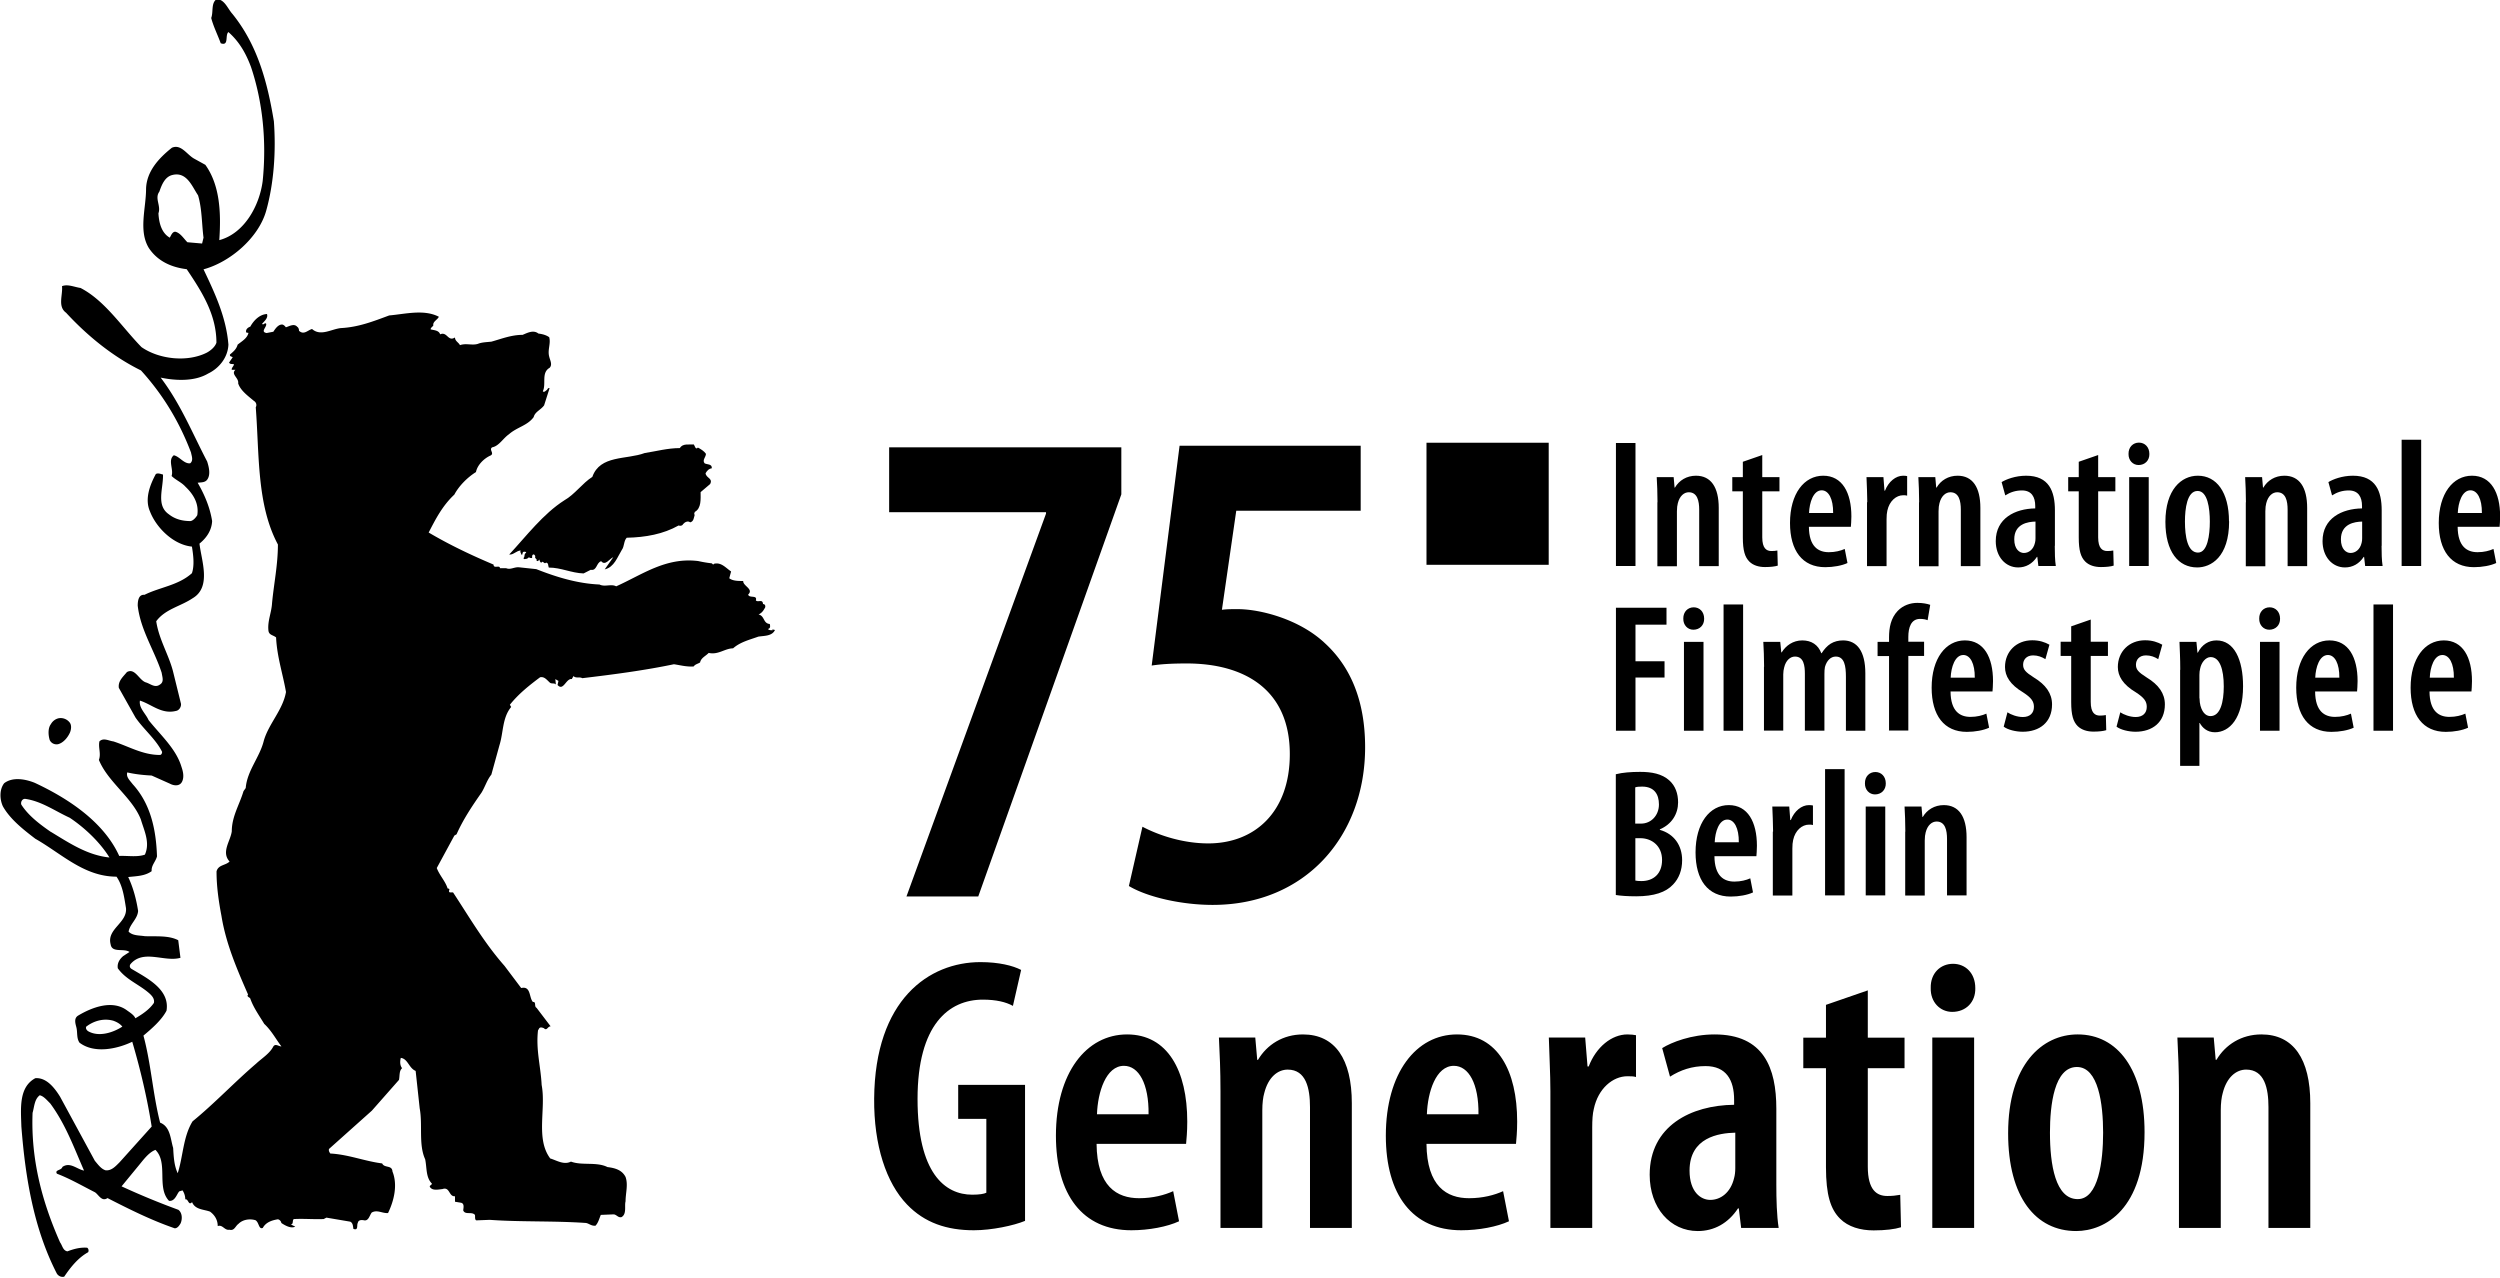 <svg xmlns="http://www.w3.org/2000/svg" viewBox="0 0 191.87 98.1"><path d="M109.48 33.98h9.38v9.37h-9.38zm16.04.02v9.44h-1.5V34h1.5zm1.69 4.54c0-.77-.03-1.32-.06-1.92h1.3l.07.8h.03c.32-.55.9-.91 1.61-.91 1.15 0 1.75.88 1.75 2.47v4.47h-1.5v-4.33c0-.67-.14-1.34-.8-1.34-.36 0-.7.28-.84.84-.04.14-.07.36-.07.62v4.22h-1.5v-4.9zm8.04-3.61v1.69h1.32v1.09h-1.32v3.53c0 .84.32 1.05.7 1.05.17 0 .31-.01.46-.04l.03 1.16c-.22.07-.56.11-.98.11-.48 0-.91-.13-1.2-.42-.34-.34-.5-.84-.5-1.85v-3.54h-.81v-1.09h.81v-1.18l1.5-.52zm3.58 5.5c.01 1.53.73 1.95 1.53 1.95.49 0 .91-.11 1.22-.25l.21 1.08c-.42.2-1.08.32-1.71.32-1.75 0-2.7-1.27-2.7-3.39 0-2.26 1.09-3.63 2.55-3.63s2.16 1.3 2.16 3.12c0 .39-.03.62-.04.8h-3.21zm1.86-1.06c.01-1.09-.35-1.74-.88-1.74-.64 0-.94.94-.97 1.74h1.85zm2.62-.83c0-.63-.04-1.33-.06-1.92h1.3l.08 1.04h.04c.27-.7.83-1.15 1.39-1.15.14 0 .22.01.31.03v1.5c-.08-.03-.18-.03-.31-.03-.52 0-1.05.43-1.21 1.18-.04.17-.06.39-.06.66v3.6h-1.5v-4.9zm3.98 0c0-.77-.03-1.32-.06-1.92h1.3l.07.8h.03c.32-.55.9-.91 1.61-.91 1.15 0 1.75.88 1.75 2.47v4.47h-1.5v-4.33c0-.67-.14-1.34-.8-1.34-.36 0-.7.28-.84.84-.04.14-.07.36-.07.62v4.22h-1.5v-4.9zm10.41 3.35c0 .53.01 1.11.08 1.55h-1.34l-.08-.7h-.03c-.35.53-.85.81-1.44.81-.98 0-1.72-.83-1.72-2.02 0-1.75 1.48-2.49 3.03-2.51v-.18c0-.7-.28-1.2-1.02-1.2-.49 0-.9.14-1.28.38l-.28-1.02c.34-.21 1.05-.49 1.88-.49 1.76 0 2.21 1.2 2.21 2.66v2.72zm-1.47-1.86c-.59.01-1.64.17-1.64 1.36 0 .77.41 1.05.74 1.05.36 0 .73-.25.85-.78.03-.1.04-.22.04-.35v-1.27zm4.8-5.1v1.69h1.32v1.09h-1.32v3.53c0 .84.32 1.05.7 1.05.17 0 .31-.01.46-.04l.03 1.16c-.22.07-.56.11-.98.11-.48 0-.91-.13-1.2-.42-.34-.34-.5-.84-.5-1.85v-3.54h-.81v-1.09h.81v-1.18l1.5-.52zm3.93-.09c.01.5-.34.85-.83.85-.43 0-.78-.35-.77-.85-.01-.53.35-.87.8-.87s.8.34.8.87zm-1.55 8.6v-6.82h1.5v6.82h-1.5zm7.67-3.43c0 2.76-1.41 3.54-2.45 3.54-1.44 0-2.44-1.2-2.44-3.5 0-2.47 1.22-3.54 2.49-3.54 1.43 0 2.39 1.26 2.39 3.5zm-3.39.02c0 1.15.2 2.38 1 2.38.74 0 .91-1.36.91-2.38s-.17-2.35-.94-2.35c-.81 0-.97 1.36-.97 2.35zm4.68-1.49c0-.77-.03-1.32-.06-1.92h1.3l.07.8h.03c.32-.55.9-.91 1.61-.91 1.15 0 1.75.88 1.75 2.47v4.47h-1.5v-4.33c0-.67-.14-1.34-.8-1.34-.36 0-.7.28-.84.84-.04.14-.07.36-.07.62v4.22h-1.5v-4.9zm10.41 3.35c0 .53.01 1.11.08 1.55h-1.34l-.08-.7h-.03c-.35.53-.85.81-1.44.81-.98 0-1.72-.83-1.72-2.02 0-1.75 1.48-2.49 3.03-2.51v-.18c0-.7-.28-1.2-1.02-1.2-.49 0-.9.14-1.28.38L178.7 37c.34-.21 1.05-.49 1.88-.49 1.76 0 2.21 1.2 2.21 2.66v2.72zm-1.48-1.86c-.59.01-1.64.17-1.64 1.36 0 .77.41 1.05.74 1.05.36 0 .73-.25.85-.78.03-.1.04-.22.04-.35v-1.27zm3.02-6.28h1.5v9.69h-1.5v-9.69zm4.3 6.68c.01 1.53.73 1.95 1.53 1.95.49 0 .91-.11 1.22-.25l.21 1.08c-.42.2-1.08.32-1.71.32-1.75 0-2.7-1.27-2.7-3.39 0-2.26 1.09-3.63 2.55-3.63s2.16 1.3 2.16 3.12c0 .39-.03.62-.04.8h-3.21zm1.86-1.06c.01-1.09-.35-1.74-.88-1.74-.64 0-.94.94-.97 1.74h1.85zm-66.46 7.27h3.88v1.3h-2.38v2.81h2.23V52h-2.23v4.08h-1.5v-9.44zm6.77.84c.01.5-.34.85-.83.85-.43 0-.78-.35-.77-.85-.01-.53.35-.87.8-.87s.8.34.8.87zm-1.55 8.6v-6.82h1.5v6.82h-1.5zm3.04-9.69h1.5v9.69h-1.5v-9.69zm3.11 4.79c0-.77-.03-1.32-.06-1.92h1.3l.08.81h.03c.32-.52.87-.92 1.58-.92s1.22.34 1.46.98h.03c.18-.29.42-.56.69-.73.28-.17.6-.25.95-.25 1.08 0 1.71.84 1.71 2.52v4.41h-1.49v-4.13c0-.83-.11-1.56-.78-1.56-.38 0-.69.3-.83.8-.03.14-.04.34-.04.55v4.34h-1.5v-4.36c0-.62-.08-1.33-.76-1.33-.35 0-.7.28-.83.84-.04.14-.07.34-.07.53v4.31h-1.48v-4.9zm9.59 4.9v-5.73h-.88v-1.09h.88v-.34c0-.76.14-1.48.66-2.03.41-.43.97-.62 1.51-.62.43 0 .76.07.99.15l-.2 1.18c-.14-.06-.34-.1-.58-.1-.69 0-.9.66-.9 1.39v.36h1.21v1.09h-1.21v5.73h-1.5zm4.72-3.01c.01 1.53.73 1.95 1.53 1.95.49 0 .91-.11 1.22-.25l.21 1.08c-.42.2-1.08.32-1.71.32-1.75 0-2.7-1.27-2.7-3.39 0-2.25 1.09-3.63 2.55-3.63s2.16 1.3 2.16 3.12c0 .39-.03.62-.04.8h-3.21zm1.86-1.06c.01-1.09-.35-1.74-.88-1.74-.64 0-.94.94-.97 1.74h1.85zm2.51 2.66c.25.17.73.36 1.18.36.53 0 .85-.29.85-.78 0-.42-.2-.7-.83-1.11-1.01-.6-1.39-1.26-1.39-1.95 0-1.18.87-2.05 2.09-2.05.56 0 .98.15 1.32.34l-.31 1.11c-.27-.17-.58-.29-.94-.29-.52 0-.77.34-.77.71s.17.57.83.99c.91.55 1.39 1.22 1.39 2.06 0 1.39-.97 2.1-2.25 2.1-.53 0-1.15-.15-1.46-.39l.29-1.11zm6.39-7.11v1.69h1.32v1.09h-1.32v3.53c0 .84.32 1.05.7 1.05.17 0 .31-.01.46-.04l.03 1.16c-.22.07-.56.11-.98.11-.48 0-.91-.13-1.21-.42-.34-.34-.5-.84-.5-1.85v-3.54h-.81v-1.09h.81v-1.18l1.5-.52zm2.27 7.11c.25.17.73.36 1.18.36.53 0 .85-.29.85-.78 0-.42-.2-.7-.83-1.11-1.01-.6-1.39-1.26-1.39-1.95 0-1.18.87-2.05 2.09-2.05.56 0 .98.15 1.32.34l-.31 1.11c-.27-.17-.57-.29-.94-.29-.52 0-.77.34-.77.71s.17.57.83.99c.91.55 1.39 1.22 1.39 2.06 0 1.39-.97 2.1-2.25 2.1-.53 0-1.15-.15-1.46-.39l.29-1.11zm4.6-3.27c0-.91-.04-1.57-.06-2.14h1.3l.08.83h.03c.32-.63.84-.94 1.43-.94 1.36 0 2.04 1.47 2.04 3.52 0 2.47-1.05 3.53-2.16 3.53-.6 0-.97-.36-1.16-.71h-.03v3.29h-1.48v-7.37zm1.48 2.19c0 .21.03.42.07.57.18.66.53.8.77.8.76 0 1.02-1.08 1.02-2.28 0-1.34-.32-2.25-1.01-2.25-.38 0-.71.42-.8.87-.04.15-.06.32-.06.5v1.79zm6.18-6.11c.01.5-.34.85-.83.85-.43 0-.78-.35-.77-.85-.01-.53.35-.87.8-.87s.8.34.8.87zm-1.54 8.6v-6.82h1.5v6.82h-1.5zm4.23-3.01c.01 1.53.73 1.95 1.53 1.95.49 0 .91-.11 1.22-.25l.21 1.08c-.42.2-1.08.32-1.71.32-1.75 0-2.7-1.27-2.7-3.39 0-2.25 1.09-3.63 2.55-3.63s2.16 1.3 2.16 3.12c0 .39-.03.62-.04.8h-3.21zm1.86-1.06c.01-1.09-.35-1.74-.88-1.74-.64 0-.94.94-.97 1.74h1.85zm2.62-5.62h1.5v9.69h-1.5v-9.69zm4.3 6.68c.01 1.53.73 1.95 1.53 1.95.49 0 .91-.11 1.22-.25l.21 1.08c-.42.2-1.08.32-1.71.32-1.75 0-2.7-1.27-2.7-3.39 0-2.25 1.09-3.63 2.55-3.63s2.16 1.3 2.16 3.12c0 .39-.03.62-.04.8h-3.21zm1.87-1.06c.01-1.09-.35-1.74-.88-1.74-.64 0-.94.94-.97 1.74h1.85zm-64.31 7.41c.5-.13 1.15-.18 1.86-.18.87 0 1.67.14 2.24.66.46.41.67 1.01.67 1.68 0 .88-.48 1.68-1.4 2.07v.04c1.09.31 1.71 1.19 1.71 2.33 0 .77-.25 1.4-.69 1.86-.55.6-1.47.91-2.83.91-.69 0-1.21-.04-1.57-.1v-9.27zm1.48 3.79h.45c.76 0 1.37-.62 1.37-1.47 0-.78-.36-1.37-1.29-1.37-.22 0-.41.01-.53.06v2.79zm0 4.37c.13.03.28.04.48.04.91 0 1.58-.55 1.58-1.62s-.77-1.65-1.62-1.67h-.43v3.25zm6.08-1.87c.01 1.53.73 1.95 1.53 1.95.49 0 .91-.11 1.22-.25l.21 1.08c-.42.2-1.08.32-1.71.32-1.75 0-2.7-1.27-2.7-3.39 0-2.25 1.09-3.63 2.55-3.63s2.16 1.3 2.16 3.12c0 .39-.03.62-.04.8h-3.21zm1.87-1.07c.01-1.09-.35-1.74-.88-1.74-.64 0-.94.94-.97 1.74h1.85zm2.63-.82c0-.63-.04-1.33-.06-1.92h1.3l.08 1.04h.04c.27-.7.83-1.15 1.39-1.15.14 0 .22.01.31.03v1.5c-.08-.03-.18-.03-.31-.03-.52 0-1.05.43-1.21 1.18-.04.17-.06.39-.06.66v3.6h-1.5v-4.9zm3.99-4.79h1.5v9.69h-1.5v-9.69zm4.66 1.09c.01.5-.34.85-.83.85-.43 0-.78-.35-.77-.85-.01-.53.35-.87.8-.87s.8.34.8.87zm-1.54 8.6V61.9h1.5v6.82h-1.5zm3.04-4.9c0-.77-.03-1.32-.06-1.92h1.3l.07.8h.03c.32-.55.9-.91 1.61-.91 1.15 0 1.75.88 1.75 2.46v4.47h-1.5v-4.33c0-.67-.14-1.34-.8-1.34-.36 0-.7.28-.84.84-.04.14-.07.36-.07.62v4.22h-1.5v-4.9zM78.67 93.7c-.87.36-2.55.72-3.93.72-2.07 0-3.78-.57-5.13-1.98-1.59-1.65-2.55-4.53-2.52-8.13.06-7.59 4.2-10.47 8.16-10.47 1.41 0 2.49.27 3.12.6l-.63 2.76c-.54-.3-1.29-.48-2.31-.48-2.61 0-5.01 1.92-5.01 7.62s2.1 7.35 4.2 7.35c.54 0 .9-.06 1.08-.15v-5.67h-2.16v-2.61h5.13V93.7zm5.49-5.91c.03 3.27 1.56 4.17 3.27 4.17 1.05 0 1.95-.24 2.61-.54l.45 2.31c-.9.42-2.31.69-3.66.69-3.75 0-5.79-2.73-5.79-7.26 0-4.83 2.34-7.77 5.46-7.77s4.62 2.79 4.62 6.69c0 .84-.06 1.32-.09 1.71h-6.87zm3.99-2.27c.03-2.34-.75-3.72-1.89-3.72-1.38 0-2.01 2.01-2.07 3.72h3.96zm5.52-1.78c0-1.65-.06-2.82-.12-4.11h2.79l.15 1.71h.06c.69-1.17 1.92-1.95 3.45-1.95 2.46 0 3.75 1.89 3.75 5.28v9.57h-3.21v-9.27c0-1.44-.3-2.88-1.71-2.88-.78 0-1.5.6-1.8 1.8-.09.3-.15.78-.15 1.32v9.03h-3.21v-10.5zm15.81 4.05c.03 3.27 1.56 4.17 3.27 4.17 1.05 0 1.95-.24 2.61-.54l.45 2.31c-.9.42-2.31.69-3.66.69-3.75 0-5.79-2.73-5.79-7.26 0-4.83 2.34-7.77 5.46-7.77s4.62 2.79 4.62 6.69c0 .84-.06 1.32-.09 1.71h-6.87zm3.99-2.27c.03-2.34-.75-3.72-1.89-3.72-1.38 0-2.01 2.01-2.07 3.72h3.96zm5.52-1.78c0-1.35-.09-2.85-.12-4.11h2.79l.18 2.22h.09c.57-1.5 1.77-2.46 2.97-2.46.3 0 .48.03.66.06v3.21c-.18-.06-.39-.06-.66-.06-1.11 0-2.25.93-2.58 2.52-.09.36-.12.84-.12 1.41v7.71h-3.21v-10.5zm17.34 7.17c0 1.14.03 2.37.18 3.33h-2.88l-.18-1.5h-.06c-.75 1.14-1.83 1.74-3.09 1.74-2.1 0-3.69-1.77-3.69-4.32 0-3.75 3.18-5.34 6.48-5.37v-.39c0-1.5-.6-2.58-2.19-2.58-1.05 0-1.92.3-2.73.81l-.6-2.19c.72-.45 2.25-1.05 4.02-1.05 3.78 0 4.74 2.58 4.74 5.7v5.82zm-3.15-3.98c-1.26.03-3.51.36-3.51 2.91 0 1.65.87 2.25 1.59 2.25.78 0 1.56-.54 1.83-1.68.06-.21.09-.48.09-.75v-2.73zm10.17-10.92v3.63h2.82v2.34h-2.82v7.56c0 1.8.69 2.25 1.5 2.25.36 0 .66-.03.99-.09l.06 2.49c-.48.15-1.2.24-2.1.24-1.02 0-1.95-.27-2.58-.9-.72-.72-1.08-1.8-1.08-3.96v-7.59h-1.74v-2.34h1.74v-2.52l3.21-1.11zm8.25-.18c.03 1.08-.72 1.83-1.77 1.83-.93 0-1.68-.75-1.65-1.83-.03-1.14.75-1.86 1.71-1.86s1.71.72 1.71 1.86zm-3.3 18.41V79.63h3.21v14.61h-3.21zm16.29-7.35c0 5.91-3.03 7.59-5.25 7.59-3.09 0-5.22-2.58-5.22-7.5 0-5.28 2.61-7.59 5.34-7.59 3.06 0 5.13 2.7 5.13 7.5zm-7.26.04c0 2.46.42 5.1 2.13 5.1 1.59 0 1.95-2.91 1.95-5.1s-.36-5.04-2.01-5.04c-1.74 0-2.07 2.91-2.07 5.04zm9.9-3.19c0-1.65-.06-2.82-.12-4.11h2.79l.15 1.71h.06c.69-1.17 1.92-1.95 3.45-1.95 2.46 0 3.75 1.89 3.75 5.28v9.57h-3.21v-9.27c0-1.44-.3-2.88-1.71-2.88-.78 0-1.5.6-1.8 1.8-.09.3-.15.78-.15 1.32v9.03h-3.21v-10.5zM39.1 42.56c.31.03.55-.31.87-.31-.1.1.04.21.04.31.14.07.03-.14.17-.21.07 0 .17-.04.21.07-.21.1-.07.28-.21.41 0 .07.07.1.14.07.14 0 .21-.07.28-.14.03.07.14.07.24.07 0-.1-.03-.28.14-.28.04.03.1.1.1.14-.07.21.17.17.1.35.1.07.17-.03.21-.1.04.07.04.24.17.24.1-.21.21.17.35 0 .21.03.14.24.21.38.94 0 1.73.42 2.67.45l.55-.28c.48.1.42-.55.8-.66.31.38.62-.17.93-.31l-.66.94c.73-.17.97-.94 1.31-1.49.21-.28.14-.69.38-.94 1.45-.03 2.81-.28 3.98-.94.1.04.28.04.34-.1.14-.17.38-.28.55-.14.28-.07.28-.38.35-.59-.1-.03 0-.14 0-.21.52-.28.45-1 .45-1.52l.73-.62c.24-.45-.31-.45-.35-.83.1-.17.24-.35.48-.38.03-.35-.38-.28-.55-.38-.21-.24.1-.48.1-.73-.14-.21-.42-.38-.62-.48-.17.21-.24-.14-.31-.24-.35.03-.86-.1-1.07.28-.93 0-1.8.24-2.7.38-1.39.52-3.43.14-4.02 1.83-.76.48-1.35 1.35-2.15 1.8-1.63 1.04-2.91 2.74-4.23 4.16z"/><path d="M59.29 48.37c-.14 0-.28 0-.35-.1.21-.04.17-.24.14-.38-.52-.04-.38-.62-.86-.73.21-.1.34-.24.45-.45.1-.1.1-.35-.11-.35-.03-.42-.38-.1-.55-.28.14-.45-.52-.14-.59-.45.45-.42-.41-.66-.38-1.04-.38 0-.8 0-1.07-.21l.14-.52c-.41-.28-.76-.73-1.31-.59-.1.14-.1-.04-.21-.04-.35-.04-.69-.1-1-.17-2.49-.31-4.29 1.04-6.3 1.94-.38-.21-.87.07-1.28-.14-1.7-.07-3.36-.59-4.85-1.18l-1.31-.14c-.38-.04-.66.21-1 .07h-.48c0-.28-.49.07-.49-.28-1.73-.73-3.39-1.52-4.98-2.46.52-1 1.04-2.04 1.97-2.91.35-.66 1-1.32 1.66-1.73.1-.52.59-1.04 1.14-1.28.28-.17-.17-.45.11-.62.52-.1.83-.69 1.28-1 .62-.55 1.42-.66 1.9-1.32.1-.41.55-.55.8-.9l.42-1.32c-.14-.03-.14.07-.21.14-.1.07-.21.21-.31.1.28-.55-.14-1.42.52-1.8.24-.24.03-.59-.03-.86-.14-.52.14-1 0-1.49-.24-.17-.52-.24-.83-.28-.38-.31-.87-.04-1.21.1-.87 0-1.63.31-2.39.52-.31.04-.73.04-1.04.17-.45.14-.9-.07-1.38.1-.1-.21-.38-.31-.38-.59-.55.35-.59-.48-1.14-.24-.1-.31-.45-.31-.73-.38 0-.14.17-.21.21-.31-.07-.28.35-.45.42-.66-1.14-.59-2.56-.21-3.81-.1-1.21.45-2.35.9-3.7.97-.73.07-1.56.66-2.22.07-.35.1-.62.48-1 .14 0-.1-.03-.24-.14-.31-.24-.28-.62-.03-.87.04-.07-.1-.21-.24-.34-.21-.28.03-.49.35-.62.55l-.52.1c-.52-.1.07-.48-.04-.73-.14-.07-.17.14-.31.03.17-.21.49-.45.38-.76-.56.03-1.01.48-1.28.97-.21.07-.38.24-.31.45l.17.03c-.1.42-.48.62-.83.9-.1.35-.31.52-.59.76-.03.17.14.14.21.21l-.28.41c.11.17.28.07.38.14-.03.14-.21.28-.17.41h.28c-.38.35.28.62.21 1.04.17.55.76.97 1.21 1.35.17.1.24.31.14.49.28 3.64.07 7.48 1.7 10.53 0 1.56-.31 3.01-.45 4.5-.04.73-.35 1.35-.28 2.08.03.38.34.35.59.55.07 1.49.52 2.8.76 4.19-.24 1.38-1.32 2.42-1.7 3.73-.31 1.28-1.28 2.29-1.39 3.64l-.17.24c-.31 1.04-.9 1.94-.9 3.08-.1.76-.83 1.59-.17 2.32-.31.31-.87.24-1 .76 0 1.18.17 2.32.38 3.43.35 2.15 1.21 4.12 2.04 6.02-.14.17.14.21.17.31.24.69.69 1.31 1.07 1.94.56.52.9 1.18 1.32 1.73-.21 0-.45-.24-.62 0-.28.55-.87.9-1.32 1.32-1.66 1.42-3.22 3.08-4.88 4.43-.73 1.18-.73 2.73-1.14 3.98-.28-.59-.31-1.28-.35-1.94-.21-.69-.21-1.63-1-1.94-.56-2.18-.69-4.5-1.28-6.68.62-.52 1.39-1.18 1.77-1.91.28-1.66-1.56-2.53-2.7-3.22-.14-.1-.14-.24-.07-.35 1-1.18 2.6-.14 3.84-.49l-.17-1.35c-.73-.38-1.66-.28-2.56-.31-.45-.07-.94-.03-1.25-.35.1-.59.69-.97.73-1.59-.14-.9-.38-1.8-.76-2.6.62-.07 1.28-.07 1.8-.45-.04-.45.31-.73.41-1.14-.07-2.04-.48-4.02-1.87-5.54-.21-.28-.52-.55-.41-.9.59.14 1.25.21 1.87.24l1.39.62c.31.17.8.24.97-.21.14-.34.04-.76-.07-1.07-.41-1.39-1.59-2.42-2.53-3.6-.21-.49-.76-.93-.66-1.49.9.28 1.66 1.07 2.77.79.21-.03.41-.28.38-.55l-.62-2.52c-.34-1.28-1.07-2.42-1.28-3.81.69-.94 1.87-1.14 2.8-1.77 1.46-.86.66-2.91.52-4.19.56-.45.94-1.04.97-1.73-.17-1.07-.59-2.04-1.11-2.94.28-.04.59 0 .76-.28.24-.38.1-.94-.03-1.35-1.14-2.18-2.04-4.43-3.57-6.44 1.14.24 2.6.31 3.64-.31.86-.41 1.52-1.25 1.56-2.22-.17-2.11-1.04-3.95-1.91-5.78 2.04-.55 4.23-2.42 4.81-4.5.59-2.11.76-4.54.59-6.86-.49-2.98-1.25-5.85-3.18-8.24-.38-.42-.59-1.11-1.21-1.14-.45.31-.24.97-.42 1.45.17.66.49 1.28.73 1.94.66.24.31-.62.59-.86.86.76 1.35 1.66 1.73 2.67.9 2.67 1.21 5.71.9 8.76-.24 1.87-1.39 4.02-3.33 4.54.14-2.04.07-4.19-1.07-5.78l-.87-.48c-.55-.31-1-1.14-1.7-.83-1.04.83-1.94 1.83-1.98 3.15 0 1.49-.59 3.22.21 4.54.69 1.04 1.77 1.49 2.91 1.63 1.14 1.7 2.28 3.46 2.28 5.64-.1.31-.42.59-.73.76-1.49.76-3.67.52-5.02-.42-1.49-1.52-2.8-3.57-4.68-4.54-.48-.07-.97-.31-1.42-.14.07.69-.35 1.56.31 2.04 1.7 1.84 3.64 3.39 5.75 4.43 1.73 1.9 2.98 4.02 3.84 6.3.04.24.21.62-.07.83-.48.04-.8-.52-1.25-.62-.48.38 0 1.07-.17 1.59.31.31.76.48 1.07.83.62.59 1.04 1.31.9 2.18-.1.17-.31.42-.52.45-.62 0-1.18-.14-1.66-.52-1-.69-.42-1.97-.45-3.05-.17-.04-.38-.14-.55-.04-.45.83-.87 1.91-.45 2.87.48 1.25 1.8 2.56 3.22 2.7.1.62.21 1.42 0 2.04-1.04.94-2.46 1.07-3.64 1.66-.45-.04-.52.45-.52.83.21 1.87 1.28 3.43 1.84 5.16.04.31.21.69-.14.9-.38.28-.73-.07-1.08-.17-.52-.17-.83-1.14-1.45-.79-.31.38-.69.69-.62 1.21l1.28 2.28c.62.9 1.56 1.66 2.04 2.63 0 .14-.07.24-.17.24-1.32 0-2.39-.66-3.57-1.04-.35-.04-.76-.31-1.07 0-.1.48.14.93-.04 1.42.69 1.7 2.56 2.88 3.22 4.57.24.83.73 1.77.31 2.7-.59.21-1.35.07-1.97.1-1.21-2.67-4.02-4.46-6.48-5.61-.69-.28-1.69-.48-2.35.03-.38.49-.34 1.25-.1 1.77.56 1 1.59 1.8 2.49 2.49 2.01 1.14 3.74 2.91 6.23 2.91.48.69.59 1.56.73 2.42.1 1.14-1.49 1.59-1.18 2.77.1.69 1.01.28 1.45.59l-.48.31c-.28.24-.48.55-.42.94.62.87 1.59 1.21 2.39 1.9.24.21.45.45.38.76-.35.52-.94.9-1.42 1.18-.1-.24-.38-.42-.62-.59-1.14-.87-2.73-.24-3.77.38-.35.21-.21.62-.14.9.1.38 0 .83.24 1.18 1.14.87 2.91.48 4.05-.07.62 2.11 1.14 4.29 1.49 6.51L9.18 89.2c-.31.31-.62.66-1.07.62-.35-.1-.59-.45-.83-.73l-2.67-4.92c-.41-.66-1.04-1.49-1.9-1.42-1.28.69-1.11 2.32-1.07 3.7.31 4.02.97 7.86 2.7 11.25.1.21.35.35.59.28.49-.73 1.08-1.46 1.83-1.87.07-.1.04-.28-.07-.35-.55-.04-1.04.1-1.52.28-.35-.07-.38-.45-.56-.69-1.35-3.05-2.25-6.3-2.11-9.94.14-.49.14-1.04.55-1.35.31.07.55.38.8.62 1.18 1.59 1.84 3.43 2.6 5.16-.55-.1-1.07-.69-1.66-.28-.07.28-.62.21-.42.52 1 .38 1.94.93 2.91 1.42.28.17.52.76.97.45 1.7.87 3.36 1.7 5.16 2.32.21 0 .35-.21.45-.38.14-.31.14-.8-.17-1.04a57.79 57.79 0 01-4.36-1.8l1.25-1.52c.38-.45.8-1.07 1.35-1.28 1 1 .07 2.88 1.04 3.91.48.07.62-.59.8-.73l.24-.07c.14.21.21.45.21.69.24-.07.24.52.52.21.24.59.9.55 1.38.73.38.28.59.66.59 1.11.38-.14.52.35.9.28.38.1.45-.28.69-.45.34-.35.9-.41 1.31-.28.28.17.24.73.56.59.24-.45.73-.59 1.14-.66.14 0 .28.17.28.28.31.21.76.45 1.07.28l-.35-.17c.24 0 .1-.31.24-.41.83-.04 1.49.03 2.29 0l.21-.11 1.83.31c.21.1.21.35.24.55.41.17.24-.31.34-.45.04-.24.28-.24.45-.21.38.1.45-.38.62-.59.42-.24.8.07 1.25.04.45-.93.76-2.15.34-3.19-.03-.52-.62-.24-.79-.62-1.35-.17-2.6-.69-3.98-.76-.07-.1-.14-.21-.1-.35l3.29-2.94 2.08-2.36c.07-.31 0-.69.24-.9-.17-.21-.17-.52-.1-.79.55.07.62.79 1.14 1l.31 2.87c.24 1.28-.1 2.77.42 3.91.14.66.04 1.39.52 1.87-.03.14-.24.14-.14.28.21.28.62.17.94.14.59-.21.48.59.97.55v.42l.42.07c.31.04.24.35.21.59.14.38.66.07.9.35.03.14-.03.35.1.42l1.04-.04c2.29.17 4.95.07 7.38.24.24.04.41.24.73.21.21-.21.28-.52.41-.83l.97-.04c.24 0 .35.28.62.21.42-.24.21-.87.31-1.21 0-.62.21-1.28 0-1.87-.28-.55-.83-.69-1.39-.76-.83-.42-1.97-.1-2.8-.42-.55.28-1.11-.1-1.59-.24-1.14-1.52-.31-3.81-.66-5.64-.07-1.42-.45-2.7-.28-4.19l.1-.17c.1-.1.24-.04.35 0 .24.24.28-.14.52-.14l-1.08-1.42c-.21-.1 0-.48-.28-.45-.31-.34-.14-1.25-.9-1.07l-1.28-1.7c-1.56-1.77-2.7-3.74-3.95-5.64h-.21c-.14 0-.1-.14-.07-.21 0-.1-.1-.07-.14-.1-.17-.55-.62-1-.83-1.56l1.35-2.49.17-.1c.49-1.11 1.18-2.15 1.91-3.19.28-.45.42-.97.76-1.39l.62-2.25c.31-.97.21-2.11.9-2.94l-.1-.17c.66-.83 1.49-1.49 2.32-2.11.34-.07.52.21.76.42.14.1.35 0 .45.14l-.04-.42.24.14-.07.31c.45.52.66-.55 1.11-.45 0-.1.1-.14.1-.24.21.21.45.04.69.17 2.35-.28 4.74-.59 7.03-1.07.48.07.97.21 1.52.17.1-.17.35-.21.49-.31.07-.35.42-.48.66-.73.73.17 1.25-.35 1.87-.35.55-.49 1.28-.66 1.94-.9.45-.07 1.07-.03 1.28-.52-.07 0-.1.03-.17-.07zM14.38 18.59c-.28-.28-.52-.69-.9-.8-.24-.04-.35.28-.45.45-.62-.35-.83-1.11-.87-1.87.21-.59-.31-1.14.07-1.66.17-.49.41-1.14 1-1.28 1.11-.28 1.52.9 1.97 1.56.31 1.04.28 2.18.42 3.25l-.11.45-1.14-.1zM3.89 63.84c-.79-.55-1.69-1.21-2.25-2.08-.07-.17.04-.45.28-.45 1.25.17 2.29.93 3.43 1.45 1.14.76 2.32 1.87 3.05 3.05-1.69-.17-3.08-1.11-4.5-1.97zm2.87 15.3c-.1-.07-.21-.21-.14-.35.59-.45 1.35-.66 2.08-.45.28.1.52.24.69.45-.69.45-1.8.83-2.63.35z"/><path d="M4.44 57.12c.42-.1.76-.52.93-.9.1-.24.14-.59-.04-.79a.872.872 0 00-.8-.31c-.24.04-.49.21-.62.45-.24.31-.21.83-.1 1.21.1.24.35.38.62.34zm81.62-22.79v3.61L75.08 68.8h-5.51l10.71-29.38v-.11H68.24v-4.98h17.82zm18.38 4.87h-9.56l-1.1 7.6c.38-.05.71-.05 1.21-.05 1.7 0 4.72.75 6.7 2.62 1.98 1.82 3.08 4.44 3.08 7.98 0 6.8-4.56 12.1-11.7 12.1-2.36 0-5-.59-6.43-1.45l1.04-4.55c1.21.64 3.08 1.28 5.05 1.28 3.57 0 6.26-2.41 6.26-6.85 0-5.03-3.57-6.96-7.91-6.96-1.15 0-1.98.05-2.69.16l2.14-16.87h13.9v4.98z"/></svg>